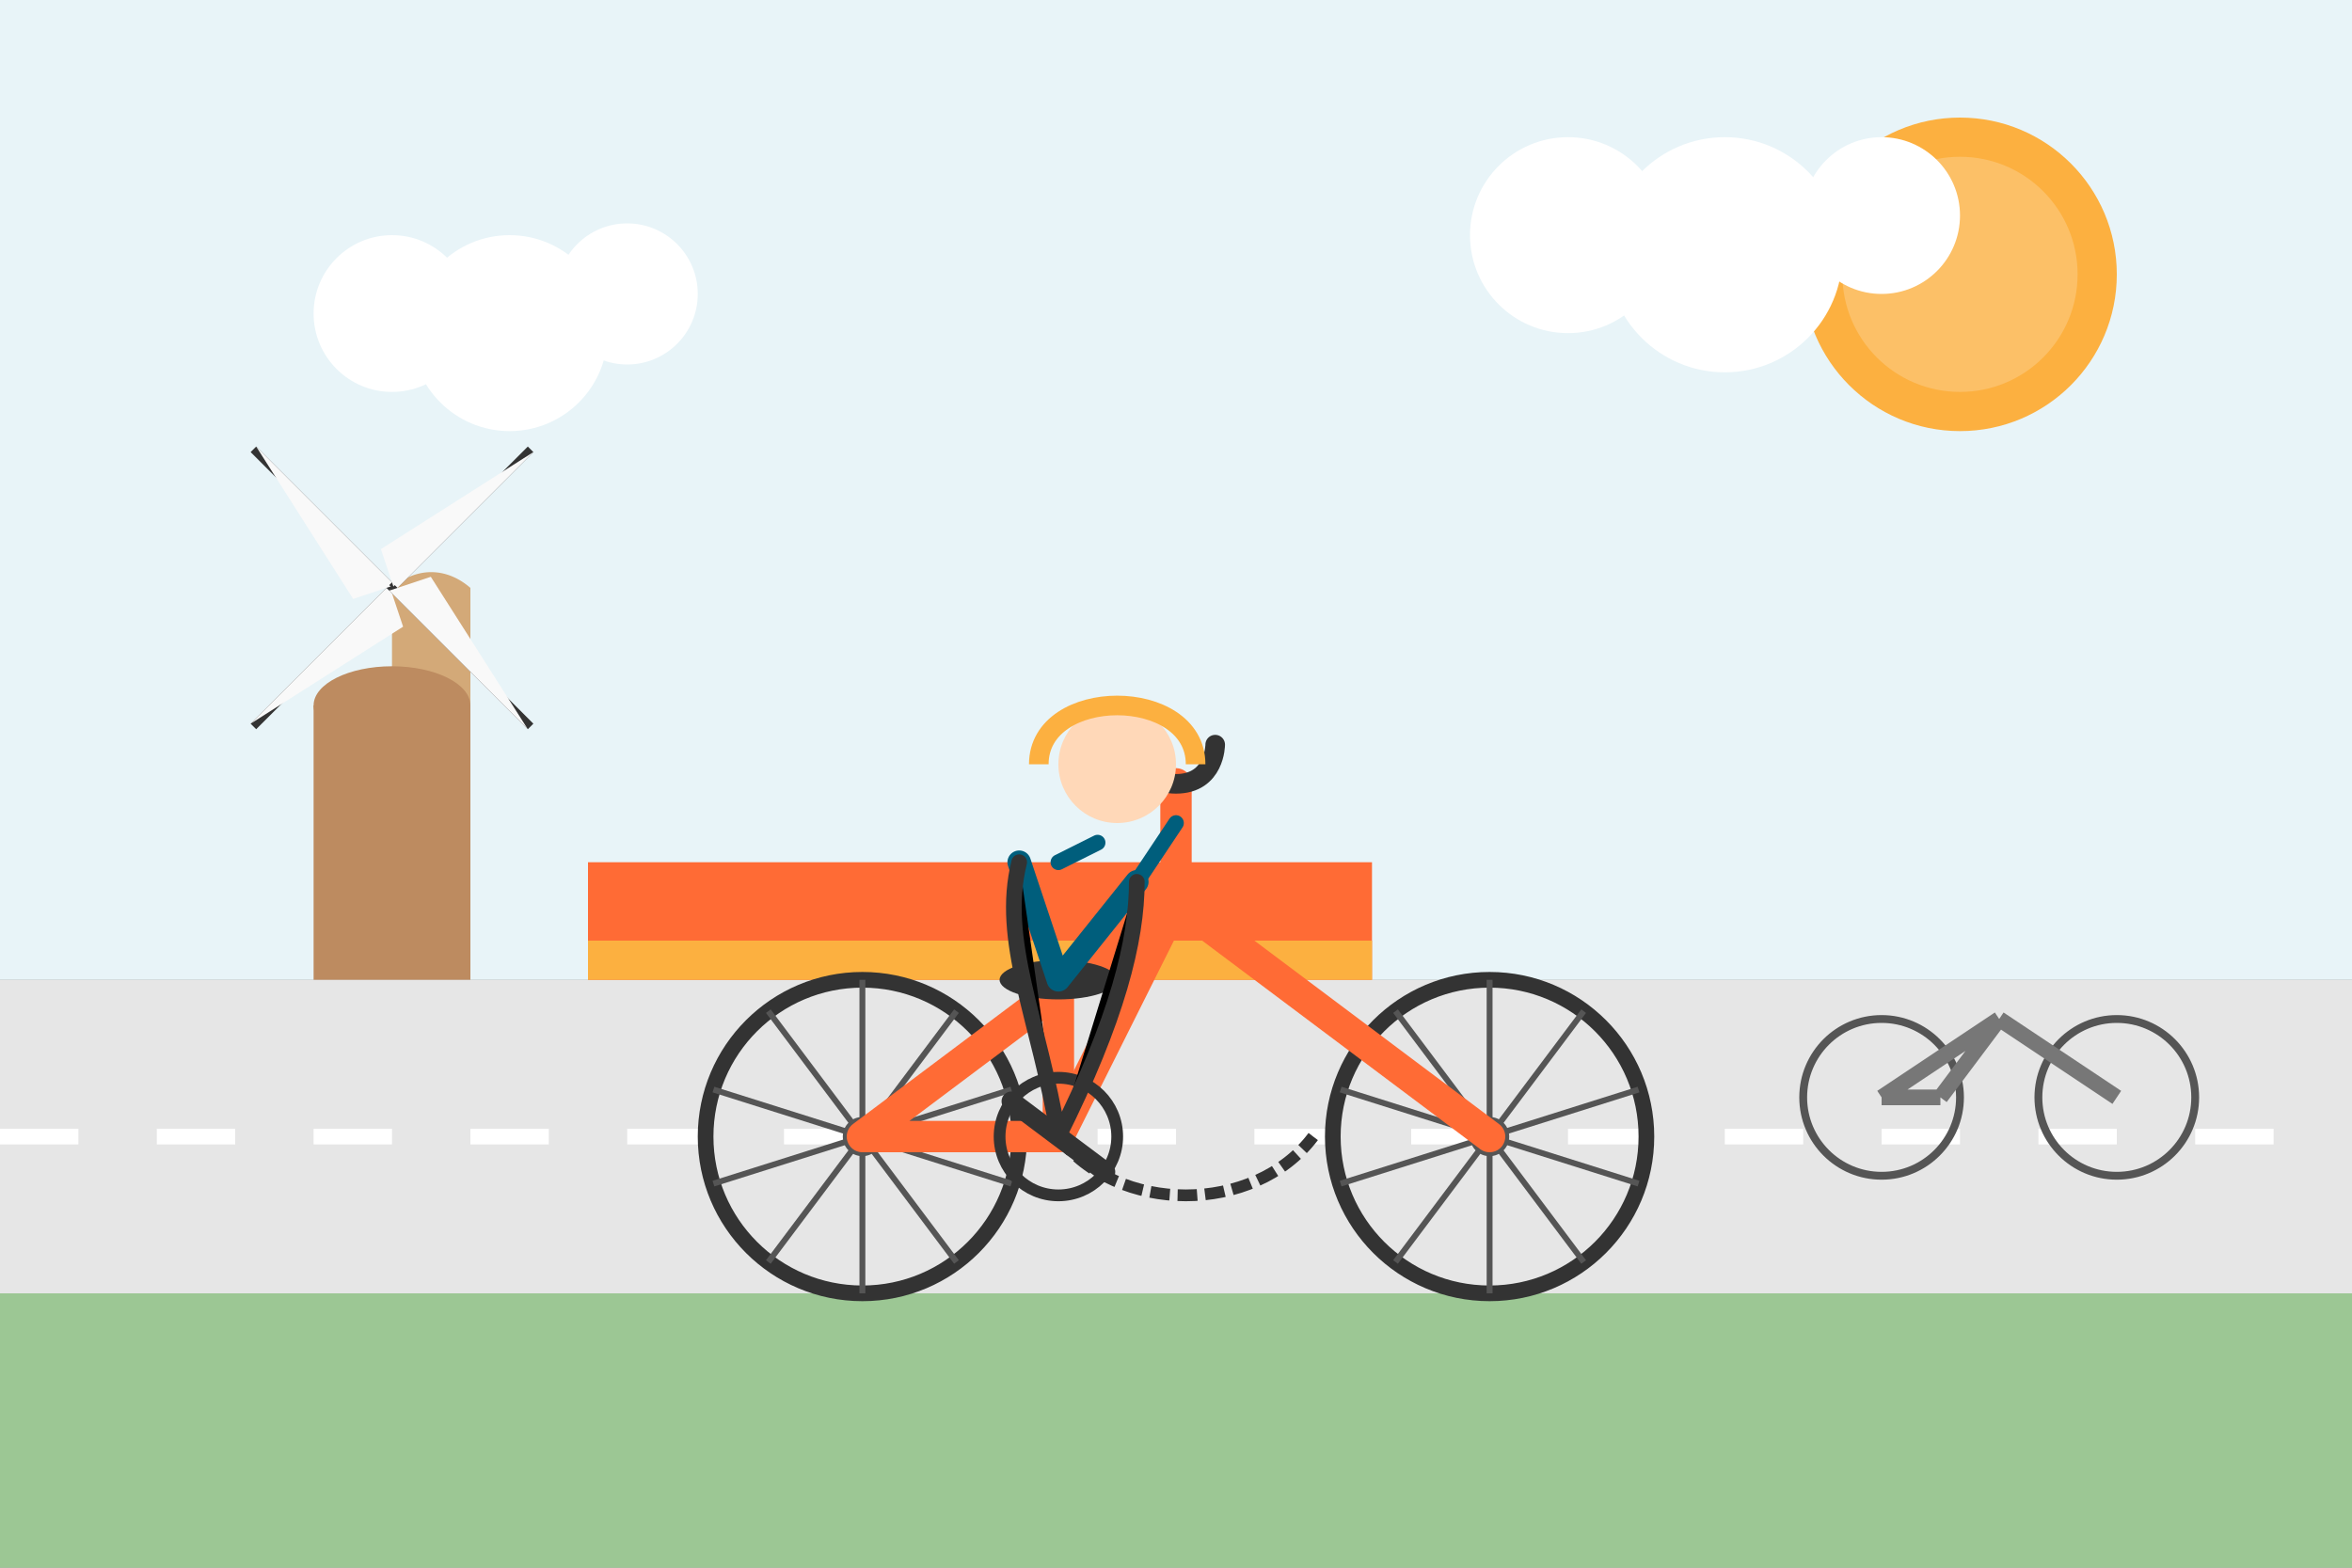 <svg xmlns="http://www.w3.org/2000/svg" viewBox="0 0 600 400">
  <rect x="0" y="0" width="600" height="400" fill="#808080" stroke="none"/>
  <!-- Background -->
  <rect width="600" height="400" fill="#f8f8f8" opacity="0.1"/>
  
  <!-- Bicycle path -->
  <rect y="250" width="600" height="80" fill="#e6e6e6"/>
  <path d="M0 290h600" stroke="#fff" stroke-width="4" stroke-dasharray="20 20"/>
  
  <!-- Field -->
  <rect y="330" width="600" height="70" fill="#9cc794"/>
  
  <!-- Sky -->
  <rect y="0" width="600" height="250" fill="#e8f4f8"/>
  
  <!-- Sun -->
  <circle cx="500" cy="70" r="40" fill="#fcb040"/>
  <circle cx="500" cy="70" r="30" fill="#fcc067"/>
  
  <!-- Clouds -->
  <circle cx="100" cy="80" r="20" fill="#fff"/>
  <circle cx="130" cy="85" r="25" fill="#fff"/>
  <circle cx="160" cy="75" r="18" fill="#fff"/>
  
  <circle cx="400" cy="60" r="25" fill="#fff"/>
  <circle cx="440" cy="65" r="30" fill="#fff"/>
  <circle cx="480" cy="55" r="20" fill="#fff"/>
  
  <!-- Windmill in distance -->
  <rect x="80" y="180" width="40" height="70" fill="#bd8b60"/>
  <path d="M100 180a20 20 0 0 1 20 0v-30a20 30 0 0 0 -20 0z" fill="#d3a978"/>
  <ellipse cx="100" cy="180" rx="20" ry="10" fill="#bd8b60"/>
  
  <!-- Mill sails (simplified) -->
  <g transform="rotate(45 100 150)">
    <rect x="99" y="150" width="2" height="50" fill="#333"/>
    <path d="M99 150v50l10-45z" fill="#f9f9f9"/>
  </g>
  <g transform="rotate(135 100 150)">
    <rect x="99" y="150" width="2" height="50" fill="#333"/>
    <path d="M99 150v50l10-45z" fill="#f9f9f9"/>
  </g>
  <g transform="rotate(225 100 150)">
    <rect x="99" y="150" width="2" height="50" fill="#333"/>
    <path d="M99 150v50l10-45z" fill="#f9f9f9"/>
  </g>
  <g transform="rotate(315 100 150)">
    <rect x="99" y="150" width="2" height="50" fill="#333"/>
    <path d="M99 150v50l10-45z" fill="#f9f9f9"/>
  </g>
  
  <!-- Tulip field in distance -->
  <rect x="150" y="220" width="200" height="30" fill="#ff6b35"/>
  <rect x="150" y="240" width="200" height="10" fill="#fcb040"/>
  
  <!-- Bicycle -->
  <!-- Wheels -->
  <circle cx="220" cy="290" r="40" fill="none" stroke="#333" stroke-width="4"/>
  <circle cx="380" cy="290" r="40" fill="none" stroke="#333" stroke-width="4"/>
  
  <!-- Spokes -->
  <path d="M220 290l-38 -12 M220 290l-24 -32 M220 290l0 -40 M220 290l24 -32 M220 290l38 -12 M220 290l38 12 M220 290l24 32 M220 290l0 40 M220 290l-24 32 M220 290l-38 12" stroke="#555" stroke-width="1.5"/>
  
  <path d="M380 290l-38 -12 M380 290l-24 -32 M380 290l0 -40 M380 290l24 -32 M380 290l38 -12 M380 290l38 12 M380 290l24 32 M380 290l0 40 M380 290l-24 32 M380 290l-38 12" stroke="#555" stroke-width="1.5"/>
  
  <!-- Wheel hubs -->
  <circle cx="220" cy="290" r="5" fill="#555"/>
  <circle cx="380" cy="290" r="5" fill="#555"/>
  
  <!-- Frame -->
  <path d="M220 290l80 -60 M300 230l80 60 M300 230l-30 60 M270 290l-50 0" stroke="#ff6b35" stroke-width="8" fill="none" stroke-linecap="round"/>
  
  <!-- Handlebars and seat post -->
  <path d="M300 230l0 -30 M270 290l0 -40" stroke="#ff6b35" stroke-width="8" fill="none" stroke-linecap="round"/>
  
  <!-- Seat -->
  <ellipse cx="270" cy="250" rx="15" ry="5" fill="#333"/>
  
  <!-- Handlebars -->
  <path d="M300 200c-10 0 -10 -10 -10 -10 M300 200c10 0 10 -10 10 -10" stroke="#333" stroke-width="5" fill="none" stroke-linecap="round"/>
  
  <!-- Chain -->
  <path d="M270 290c15 20 50 20 65 0" stroke="#333" stroke-width="3" fill="none" stroke-dasharray="5 2"/>
  
  <!-- Pedals -->
  <circle cx="270" cy="290" r="15" fill="none" stroke="#333" stroke-width="3"/>
  <path d="M270 290l-12 -9 M270 290l12 9" stroke="#333" stroke-width="5" stroke-linecap="round"/>
  
  <!-- Person -->
  <!-- Body -->
  <path d="M270 250l-10 -30 M270 250l20 -25" stroke="#005e7c" stroke-width="6" stroke-linecap="round"/>
  
  <!-- Head -->
  <circle cx="285" cy="195" r="15" fill="#ffd8b8"/>
  
  <!-- Arms -->
  <path d="M270 220l10 -5 M290 225l10 -15" stroke="#005e7c" stroke-width="4" stroke-linecap="round"/>
  
  <!-- Legs -->
  <path d="M260 220c-5 20 5 40 10 70 M290 225c0 15 -5 35 -20 65" stroke="#333" stroke-width="4" stroke-linecap="round"/>
  
  <!-- Helmet -->
  <path d="M285 180c-10 0 -20 5 -20 15 M285 180c10 0 20 5 20 15" stroke="#fcb040" stroke-width="5" fill="none"/>
  
  <!-- Secondary bicycle in distance -->
  <circle cx="480" cy="280" r="20" fill="none" stroke="#555" stroke-width="2"/>
  <circle cx="540" cy="280" r="20" fill="none" stroke="#555" stroke-width="2"/>
  <path d="M480 280l30 -20 M510 260l30 20 M510 260l-15 20 M495 280l-15 0" stroke="#777" stroke-width="4" fill="none"/>
</svg>
